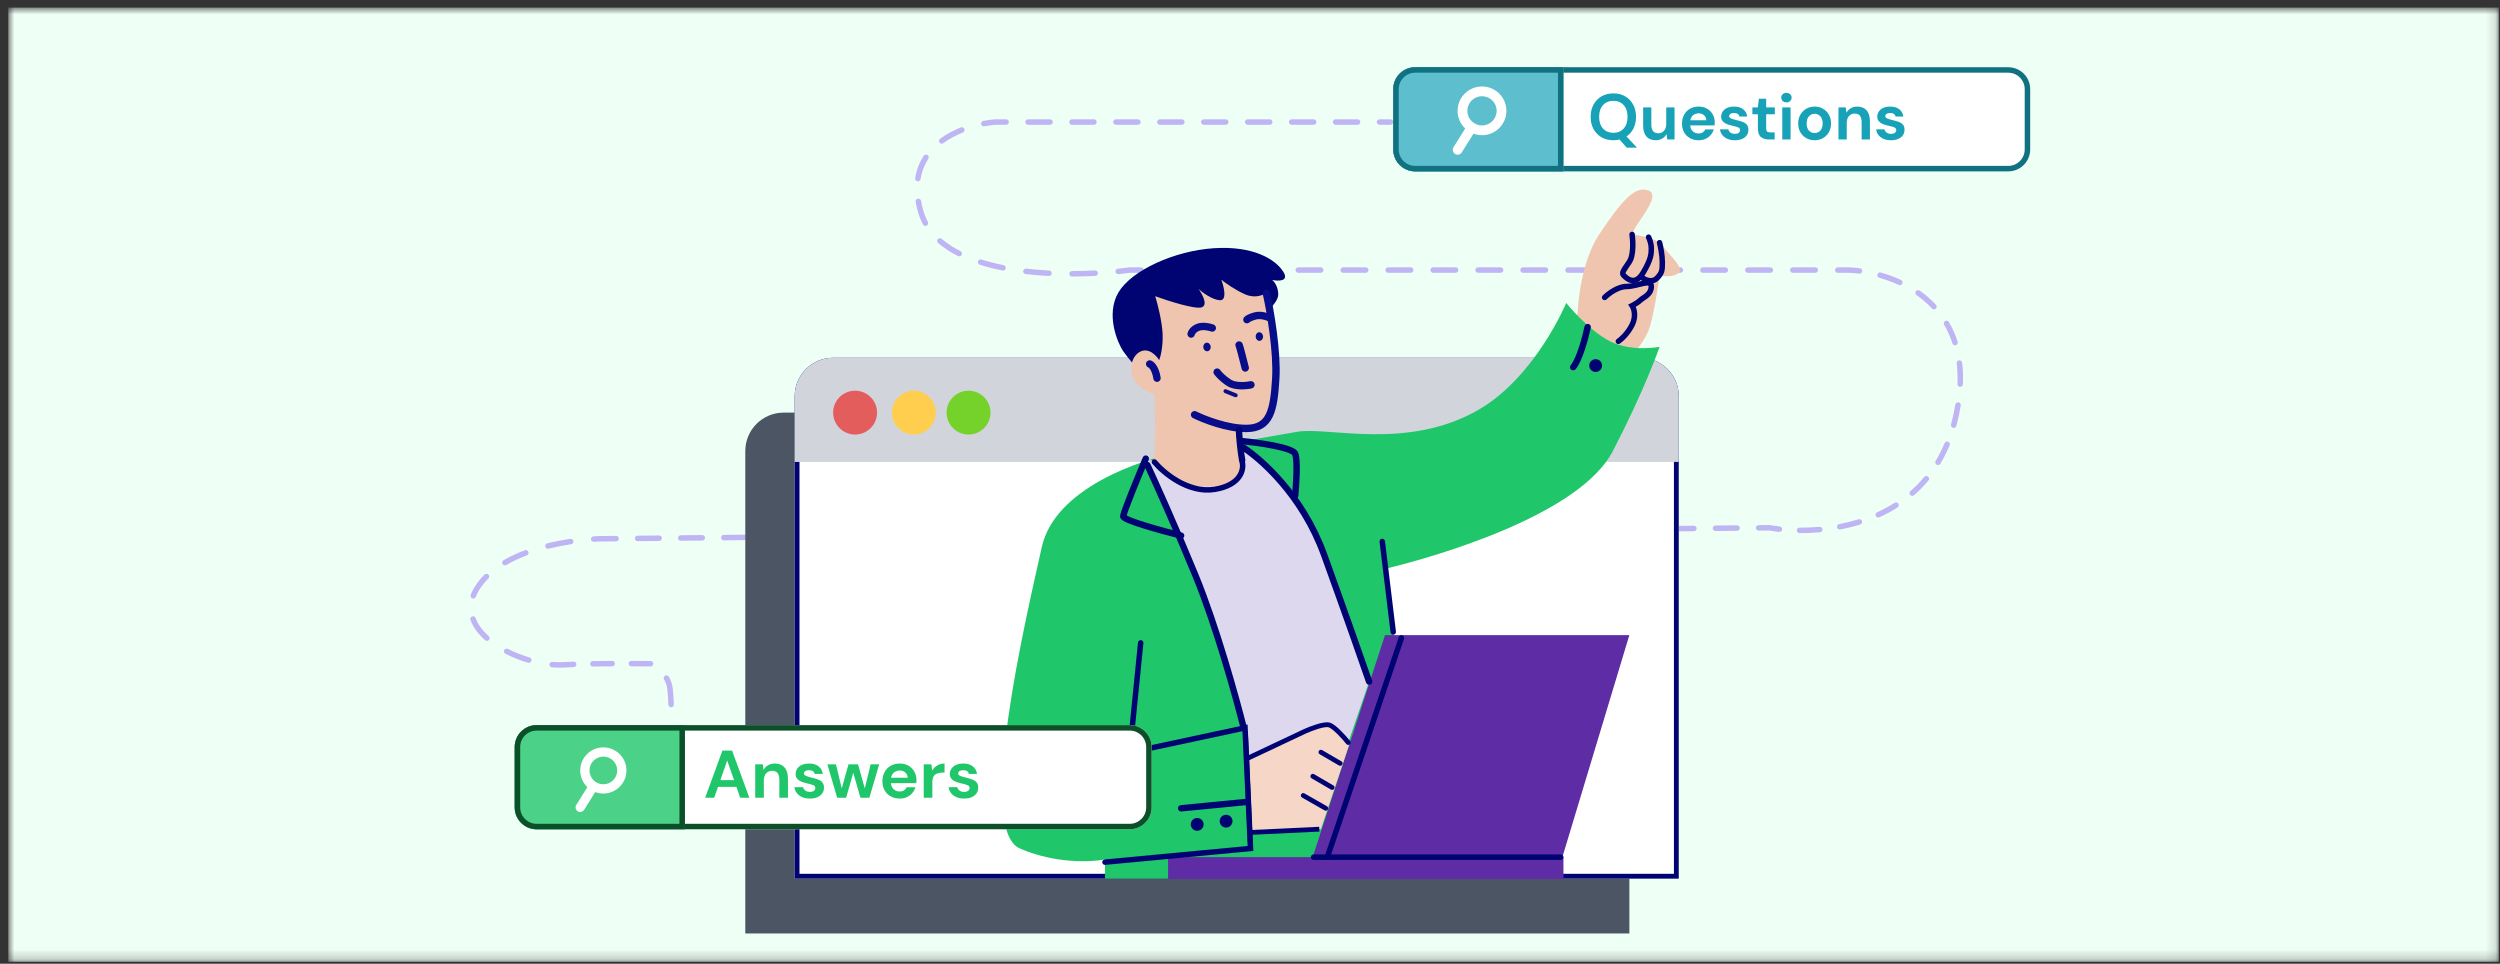 <svg width="262" height="101" viewBox="0 0 262 101" fill="none" xmlns="http://www.w3.org/2000/svg">
<rect x="0" y="0" width="262" height="101" fill="#333333" stroke="none"/>
<mask id="mask0_559_12317" style="mask-type:alpha" maskUnits="userSpaceOnUse" x="0" y="0" width="262" height="101">
<rect x="0.868" y="0.794" width="261" height="100" fill="#D9D9D9"/>
</mask>
<g mask="url(#mask0_559_12317)">
<rect x="0.868" y="0.794" width="261" height="100" fill="#EEFFF6"/>
<path fill-rule="evenodd" clip-rule="evenodd" d="M104.279 12.503H105.442C105.601 12.503 105.73 12.631 105.73 12.79C105.73 12.949 105.601 13.077 105.442 13.077H104.303C103.949 13.107 103.562 13.159 103.156 13.235C103 13.265 102.85 13.162 102.82 13.006C102.791 12.851 102.893 12.7 103.05 12.671C103.479 12.59 103.89 12.535 104.267 12.504L104.279 12.503ZM107.456 12.79C107.456 12.631 107.585 12.503 107.744 12.503H110.046C110.205 12.503 110.333 12.631 110.333 12.79C110.333 12.949 110.205 13.077 110.046 13.077H107.744C107.585 13.077 107.456 12.949 107.456 12.79ZM112.06 12.79C112.06 12.631 112.189 12.503 112.348 12.503H114.649C114.808 12.503 114.937 12.631 114.937 12.79C114.937 12.949 114.808 13.077 114.649 13.077H112.348C112.189 13.077 112.06 12.949 112.06 12.79ZM116.664 12.79C116.664 12.631 116.792 12.503 116.951 12.503H119.253C119.412 12.503 119.541 12.631 119.541 12.79C119.541 12.949 119.412 13.077 119.253 13.077H116.951C116.792 13.077 116.664 12.949 116.664 12.79ZM121.267 12.79C121.267 12.631 121.396 12.503 121.555 12.503H123.857C124.016 12.503 124.145 12.631 124.145 12.79C124.145 12.949 124.016 13.077 123.857 13.077H121.555C121.396 13.077 121.267 12.949 121.267 12.79ZM125.871 12.79C125.871 12.631 126 12.503 126.159 12.503H128.461C128.62 12.503 128.748 12.631 128.748 12.79C128.748 12.949 128.62 13.077 128.461 13.077H126.159C126 13.077 125.871 12.949 125.871 12.79ZM130.475 12.79C130.475 12.631 130.604 12.503 130.763 12.503H133.064C133.223 12.503 133.352 12.631 133.352 12.79C133.352 12.949 133.223 13.077 133.064 13.077H130.763C130.604 13.077 130.475 12.949 130.475 12.79ZM135.079 12.79C135.079 12.631 135.207 12.503 135.366 12.503H137.668C137.827 12.503 137.956 12.631 137.956 12.79C137.956 12.949 137.827 13.077 137.668 13.077H135.366C135.207 13.077 135.079 12.949 135.079 12.79ZM139.682 12.79C139.682 12.631 139.811 12.503 139.97 12.503H142.272C142.431 12.503 142.56 12.631 142.56 12.79C142.56 12.949 142.431 13.077 142.272 13.077H139.97C139.811 13.077 139.682 12.949 139.682 12.79ZM144.286 12.79C144.286 12.631 144.415 12.503 144.574 12.503H145.725C145.884 12.503 146.013 12.631 146.013 12.79C146.013 12.949 145.884 13.077 145.725 13.077H144.574C144.415 13.077 144.286 12.949 144.286 12.79ZM101.065 13.514C101.125 13.661 101.053 13.828 100.906 13.887C100.191 14.174 99.492 14.541 98.867 15.001C98.739 15.095 98.559 15.068 98.465 14.94C98.371 14.812 98.398 14.632 98.526 14.538C99.197 14.045 99.94 13.655 100.691 13.354C100.839 13.295 101.006 13.366 101.065 13.514ZM97.198 16.249C97.332 16.336 97.37 16.514 97.284 16.647C96.89 17.254 96.606 17.954 96.479 18.76C96.454 18.916 96.307 19.024 96.15 18.999C95.993 18.974 95.886 18.827 95.911 18.671C96.05 17.783 96.364 17.007 96.801 16.334C96.887 16.201 97.065 16.163 97.198 16.249ZM96.193 20.82C96.349 20.792 96.498 20.897 96.526 21.053C96.589 21.415 96.679 21.793 96.798 22.188C96.911 22.563 97.058 22.917 97.238 23.251C97.314 23.39 97.261 23.565 97.121 23.64C96.982 23.715 96.807 23.663 96.732 23.523C96.534 23.156 96.371 22.766 96.246 22.353C96.122 21.938 96.027 21.538 95.959 21.152C95.931 20.996 96.036 20.847 96.193 20.82ZM98.288 25.063C98.393 24.943 98.574 24.93 98.694 25.034C99.259 25.523 99.92 25.95 100.656 26.32C100.798 26.391 100.855 26.564 100.784 26.706C100.712 26.848 100.539 26.905 100.398 26.833C99.627 26.446 98.924 25.994 98.317 25.468C98.197 25.364 98.184 25.183 98.288 25.063ZM102.499 27.387C102.547 27.236 102.708 27.152 102.86 27.2C103.598 27.432 104.375 27.625 105.177 27.784C105.333 27.815 105.434 27.966 105.403 28.122C105.373 28.278 105.221 28.379 105.065 28.348C104.246 28.186 103.448 27.987 102.687 27.747C102.535 27.7 102.451 27.538 102.499 27.387ZM118.371 28.016H119.568C119.727 28.016 119.856 28.145 119.856 28.303C119.856 28.462 119.727 28.591 119.568 28.591H118.409C118.034 28.641 117.636 28.688 117.218 28.731C117.06 28.747 116.919 28.633 116.903 28.475C116.886 28.317 117.001 28.176 117.159 28.159C117.578 28.116 117.977 28.069 118.352 28.019L118.371 28.016ZM121.636 28.303C121.636 28.145 121.765 28.016 121.924 28.016H124.279C124.438 28.016 124.567 28.145 124.567 28.303C124.567 28.462 124.438 28.591 124.279 28.591H121.924C121.765 28.591 121.636 28.462 121.636 28.303ZM126.348 28.303C126.348 28.145 126.476 28.016 126.635 28.016H128.991C129.15 28.016 129.279 28.145 129.279 28.303C129.279 28.462 129.15 28.591 128.991 28.591H126.635C126.476 28.591 126.348 28.462 126.348 28.303ZM131.059 28.303C131.059 28.145 131.188 28.016 131.347 28.016H133.703C133.862 28.016 133.991 28.145 133.991 28.303C133.991 28.462 133.862 28.591 133.703 28.591H131.347C131.188 28.591 131.059 28.462 131.059 28.303ZM135.771 28.303C135.771 28.145 135.9 28.016 136.059 28.016H138.414C138.573 28.016 138.702 28.145 138.702 28.303C138.702 28.462 138.573 28.591 138.414 28.591H136.059C135.9 28.591 135.771 28.462 135.771 28.303ZM140.483 28.303C140.483 28.145 140.611 28.016 140.77 28.016H143.126C143.285 28.016 143.414 28.145 143.414 28.303C143.414 28.462 143.285 28.591 143.126 28.591H140.77C140.611 28.591 140.483 28.462 140.483 28.303ZM145.194 28.303C145.194 28.145 145.323 28.016 145.482 28.016H147.838C147.997 28.016 148.125 28.145 148.125 28.303C148.125 28.462 147.997 28.591 147.838 28.591H145.482C145.323 28.591 145.194 28.462 145.194 28.303ZM149.906 28.303C149.906 28.145 150.035 28.016 150.194 28.016H152.549C152.708 28.016 152.837 28.145 152.837 28.303C152.837 28.462 152.708 28.591 152.549 28.591H150.194C150.035 28.591 149.906 28.462 149.906 28.303ZM154.618 28.303C154.618 28.145 154.746 28.016 154.905 28.016H157.261C157.42 28.016 157.549 28.145 157.549 28.303C157.549 28.462 157.42 28.591 157.261 28.591H154.905C154.746 28.591 154.618 28.462 154.618 28.303ZM159.329 28.303C159.329 28.145 159.458 28.016 159.617 28.016H161.973C162.132 28.016 162.26 28.145 162.26 28.303C162.26 28.462 162.132 28.591 161.973 28.591H159.617C159.458 28.591 159.329 28.462 159.329 28.303ZM164.041 28.303C164.041 28.145 164.17 28.016 164.329 28.016H166.684C166.843 28.016 166.972 28.145 166.972 28.303C166.972 28.462 166.843 28.591 166.684 28.591H164.329C164.17 28.591 164.041 28.462 164.041 28.303ZM168.752 28.303C168.752 28.145 168.881 28.016 169.04 28.016H171.396C171.555 28.016 171.684 28.145 171.684 28.303C171.684 28.462 171.555 28.591 171.396 28.591H169.04C168.881 28.591 168.752 28.462 168.752 28.303ZM173.464 28.303C173.464 28.145 173.593 28.016 173.752 28.016H176.108C176.267 28.016 176.395 28.145 176.395 28.303C176.395 28.462 176.267 28.591 176.108 28.591H173.752C173.593 28.591 173.464 28.462 173.464 28.303ZM178.176 28.303C178.176 28.145 178.305 28.016 178.464 28.016H180.819C180.978 28.016 181.107 28.145 181.107 28.303C181.107 28.462 180.978 28.591 180.819 28.591H178.464C178.305 28.591 178.176 28.462 178.176 28.303ZM182.887 28.303C182.887 28.145 183.016 28.016 183.175 28.016H185.531C185.69 28.016 185.819 28.145 185.819 28.303C185.819 28.462 185.69 28.591 185.531 28.591H183.175C183.016 28.591 182.887 28.462 182.887 28.303ZM187.599 28.303C187.599 28.145 187.728 28.016 187.887 28.016H190.243C190.402 28.016 190.53 28.145 190.53 28.303C190.53 28.462 190.402 28.591 190.243 28.591H187.887C187.728 28.591 187.599 28.462 187.599 28.303ZM192.311 28.303C192.311 28.145 192.44 28.016 192.598 28.016H193.782L193.788 28.016C194.142 28.03 194.518 28.061 194.909 28.111C195.067 28.13 195.179 28.274 195.159 28.431C195.139 28.589 194.995 28.701 194.837 28.681C194.464 28.634 194.106 28.604 193.771 28.591H192.598C192.44 28.591 192.311 28.462 192.311 28.303ZM107.229 28.404C107.248 28.246 107.39 28.133 107.548 28.151C108.342 28.243 109.145 28.308 109.944 28.349C110.103 28.357 110.225 28.492 110.217 28.651C110.208 28.809 110.073 28.931 109.914 28.923C109.105 28.881 108.29 28.816 107.482 28.722C107.324 28.704 107.211 28.561 107.229 28.404ZM115.061 28.615C115.069 28.774 114.947 28.909 114.789 28.917C114.007 28.957 113.19 28.98 112.352 28.982C112.193 28.982 112.064 28.854 112.064 28.695C112.064 28.537 112.192 28.408 112.351 28.407C113.179 28.406 113.987 28.383 114.759 28.343C114.918 28.335 115.053 28.457 115.061 28.615ZM196.757 28.758C196.8 28.606 196.959 28.517 197.112 28.561C197.809 28.758 198.522 29.015 199.223 29.339C199.367 29.405 199.43 29.576 199.364 29.72C199.297 29.864 199.126 29.927 198.982 29.86C198.309 29.55 197.626 29.303 196.955 29.113C196.802 29.07 196.713 28.911 196.757 28.758ZM200.779 30.528C200.87 30.398 201.049 30.367 201.18 30.458C201.786 30.883 202.363 31.373 202.89 31.936C202.999 32.052 202.993 32.233 202.877 32.342C202.761 32.45 202.579 32.444 202.47 32.328C201.972 31.797 201.426 31.333 200.849 30.928C200.719 30.837 200.687 30.658 200.779 30.528ZM203.851 33.645C203.988 33.566 204.164 33.612 204.244 33.749C204.611 34.376 204.921 35.063 205.162 35.816C205.21 35.967 205.127 36.128 204.975 36.177C204.824 36.225 204.662 36.141 204.614 35.99C204.386 35.278 204.092 34.629 203.747 34.038C203.667 33.901 203.714 33.725 203.851 33.645ZM205.314 37.768C205.472 37.749 205.615 37.862 205.634 38.02C205.717 38.723 205.747 39.471 205.716 40.264C205.71 40.423 205.577 40.546 205.418 40.54C205.259 40.534 205.135 40.401 205.141 40.242C205.171 39.477 205.142 38.759 205.062 38.087C205.044 37.929 205.156 37.787 205.314 37.768ZM205.25 42.164C205.407 42.189 205.513 42.337 205.488 42.493C205.429 42.851 205.36 43.216 205.279 43.59C205.202 43.948 205.117 44.295 205.023 44.634C204.981 44.787 204.822 44.877 204.669 44.835C204.516 44.792 204.426 44.634 204.468 44.481C204.559 44.153 204.642 43.816 204.717 43.469C204.796 43.105 204.863 42.749 204.92 42.401C204.945 42.245 205.093 42.138 205.25 42.164ZM204.169 46.291C204.316 46.352 204.385 46.521 204.323 46.667C204.035 47.356 203.71 47.997 203.352 48.594C203.27 48.73 203.094 48.774 202.957 48.693C202.821 48.611 202.777 48.435 202.858 48.298C203.202 47.726 203.515 47.109 203.792 46.446C203.854 46.299 204.022 46.23 204.169 46.291ZM202.065 49.95C202.187 50.051 202.204 50.233 202.102 50.354C201.63 50.92 201.124 51.433 200.592 51.897C200.472 52.001 200.291 51.989 200.186 51.869C200.081 51.749 200.094 51.568 200.214 51.464C200.723 51.019 201.208 50.528 201.66 49.986C201.762 49.865 201.943 49.848 202.065 49.95ZM198.948 52.79C199.033 52.924 198.994 53.101 198.859 53.186C198.244 53.576 197.609 53.915 196.961 54.208C196.816 54.273 196.646 54.209 196.58 54.065C196.514 53.92 196.578 53.75 196.723 53.685C197.348 53.402 197.96 53.075 198.551 52.701C198.685 52.616 198.863 52.656 198.948 52.79ZM195.137 54.61C195.184 54.761 195.1 54.922 194.948 54.969C194.252 55.185 193.554 55.356 192.861 55.489C192.705 55.519 192.554 55.416 192.524 55.261C192.495 55.105 192.597 54.954 192.753 54.924C193.426 54.795 194.104 54.629 194.777 54.421C194.929 54.374 195.09 54.458 195.137 54.61ZM185.456 55.021L185.482 55.025C185.804 55.082 186.148 55.131 186.512 55.172C186.67 55.19 186.783 55.332 186.765 55.49C186.748 55.647 186.605 55.761 186.447 55.743C186.083 55.702 185.735 55.653 185.409 55.596L184.305 55.606C184.146 55.608 184.016 55.48 184.015 55.322C184.013 55.163 184.141 55.033 184.3 55.032L185.456 55.021ZM182.331 55.337C182.332 55.496 182.205 55.626 182.046 55.627L179.787 55.649C179.628 55.65 179.498 55.523 179.496 55.364C179.495 55.206 179.622 55.076 179.781 55.074L182.041 55.053C182.199 55.051 182.329 55.179 182.331 55.337ZM177.812 55.38C177.814 55.539 177.686 55.669 177.527 55.67L175.268 55.691C175.109 55.693 174.979 55.565 174.978 55.407C174.976 55.248 175.104 55.118 175.263 55.117L177.522 55.096C177.681 55.094 177.811 55.221 177.812 55.38ZM173.294 55.423C173.295 55.581 173.168 55.711 173.009 55.713L170.75 55.734C170.591 55.735 170.461 55.608 170.459 55.449C170.458 55.291 170.585 55.161 170.744 55.159L173.003 55.138C173.162 55.137 173.292 55.264 173.294 55.423ZM168.775 55.465C168.777 55.624 168.649 55.754 168.49 55.755L166.231 55.776C166.072 55.778 165.942 55.651 165.941 55.492C165.939 55.333 166.067 55.203 166.226 55.202L168.485 55.181C168.644 55.179 168.774 55.307 168.775 55.465ZM190.995 55.473C191.009 55.631 190.893 55.77 190.734 55.784C189.995 55.85 189.276 55.875 188.59 55.87C188.431 55.868 188.303 55.738 188.305 55.58C188.306 55.421 188.436 55.294 188.595 55.295C189.263 55.301 189.964 55.276 190.683 55.212C190.842 55.198 190.981 55.315 190.995 55.473ZM164.257 55.508C164.258 55.666 164.131 55.796 163.972 55.798L161.713 55.819C161.554 55.821 161.424 55.693 161.422 55.535C161.421 55.376 161.548 55.246 161.707 55.245L163.966 55.223C164.125 55.222 164.255 55.349 164.257 55.508ZM159.738 55.55C159.74 55.709 159.612 55.839 159.453 55.84L157.194 55.862C157.035 55.863 156.905 55.736 156.904 55.577C156.902 55.418 157.03 55.288 157.189 55.287L159.448 55.266C159.607 55.264 159.737 55.392 159.738 55.55ZM155.22 55.593C155.221 55.752 155.094 55.881 154.935 55.883L152.676 55.904C152.517 55.906 152.387 55.778 152.385 55.62C152.384 55.461 152.511 55.331 152.67 55.33L154.929 55.308C155.088 55.307 155.218 55.434 155.22 55.593ZM150.701 55.636C150.703 55.794 150.575 55.924 150.416 55.925L148.157 55.947C147.998 55.948 147.868 55.821 147.867 55.662C147.865 55.504 147.993 55.374 148.152 55.372L150.411 55.351C150.57 55.349 150.7 55.477 150.701 55.636ZM146.183 55.678C146.184 55.837 146.057 55.967 145.898 55.968L143.639 55.989C143.48 55.991 143.35 55.863 143.348 55.705C143.347 55.546 143.474 55.416 143.633 55.415L145.892 55.394C146.051 55.392 146.181 55.519 146.183 55.678ZM141.664 55.721C141.666 55.879 141.538 56.009 141.379 56.011L139.12 56.032C138.961 56.033 138.831 55.906 138.83 55.747C138.828 55.589 138.956 55.459 139.115 55.457L141.374 55.436C141.533 55.434 141.663 55.562 141.664 55.721ZM137.146 55.763C137.147 55.922 137.02 56.052 136.861 56.053L134.602 56.074C134.443 56.076 134.313 55.949 134.311 55.79C134.31 55.631 134.437 55.501 134.596 55.5L136.855 55.479C137.014 55.477 137.144 55.605 137.146 55.763ZM132.627 55.806C132.629 55.964 132.501 56.094 132.342 56.096L130.083 56.117C129.924 56.118 129.794 55.991 129.793 55.832C129.791 55.674 129.919 55.544 130.078 55.542L132.337 55.521C132.496 55.52 132.626 55.647 132.627 55.806ZM128.109 55.848C128.11 56.007 127.983 56.137 127.824 56.138L125.565 56.16C125.406 56.161 125.276 56.034 125.274 55.875C125.273 55.716 125.4 55.587 125.559 55.585L127.818 55.564C127.977 55.562 128.107 55.69 128.109 55.848ZM123.59 55.891C123.592 56.05 123.464 56.179 123.305 56.181L121.046 56.202C120.887 56.204 120.757 56.076 120.756 55.917C120.754 55.759 120.882 55.629 121.041 55.627L123.3 55.606C123.459 55.605 123.589 55.732 123.59 55.891ZM119.072 55.933C119.073 56.092 118.946 56.222 118.787 56.223L116.528 56.245C116.369 56.246 116.239 56.119 116.237 55.96C116.236 55.801 116.363 55.672 116.522 55.67L118.781 55.649C118.94 55.647 119.07 55.775 119.072 55.933ZM114.553 55.976C114.555 56.135 114.427 56.264 114.268 56.266L112.009 56.287C111.85 56.289 111.72 56.161 111.719 56.003C111.717 55.844 111.845 55.714 112.004 55.713L114.263 55.691C114.422 55.69 114.552 55.817 114.553 55.976ZM110.035 56.019C110.036 56.177 109.909 56.307 109.75 56.309L107.491 56.33C107.332 56.331 107.202 56.204 107.2 56.045C107.199 55.886 107.326 55.757 107.485 55.755L109.744 55.734C109.903 55.732 110.033 55.86 110.035 56.019ZM105.516 56.061C105.518 56.22 105.39 56.349 105.231 56.351L102.972 56.372C102.813 56.374 102.683 56.246 102.682 56.088C102.68 55.929 102.808 55.799 102.967 55.798L105.226 55.776C105.385 55.775 105.515 55.902 105.516 56.061ZM100.998 56.104C100.999 56.262 100.872 56.392 100.713 56.394L98.454 56.415C98.295 56.416 98.165 56.289 98.163 56.13C98.162 55.972 98.289 55.842 98.448 55.84L100.708 55.819C100.866 55.818 100.996 55.945 100.998 56.104ZM96.479 56.146C96.481 56.305 96.353 56.435 96.194 56.436L93.935 56.457C93.776 56.459 93.646 56.331 93.645 56.173C93.643 56.014 93.771 55.884 93.93 55.883L96.189 55.862C96.348 55.86 96.478 55.987 96.479 56.146ZM91.961 56.189C91.962 56.347 91.835 56.477 91.676 56.479L89.417 56.5C89.258 56.502 89.128 56.374 89.126 56.215C89.125 56.057 89.252 55.927 89.411 55.925L91.671 55.904C91.829 55.903 91.959 56.03 91.961 56.189ZM87.442 56.231C87.444 56.39 87.316 56.52 87.157 56.521L84.898 56.543C84.739 56.544 84.609 56.417 84.608 56.258C84.606 56.099 84.734 55.969 84.893 55.968L87.152 55.947C87.311 55.945 87.441 56.073 87.442 56.231ZM82.924 56.274C82.925 56.432 82.798 56.562 82.639 56.564L80.38 56.585C80.221 56.587 80.091 56.459 80.089 56.301C80.088 56.142 80.215 56.012 80.374 56.011L82.633 55.989C82.792 55.988 82.922 56.115 82.924 56.274ZM78.405 56.316C78.407 56.475 78.279 56.605 78.12 56.606L75.861 56.628C75.702 56.629 75.572 56.502 75.571 56.343C75.569 56.184 75.697 56.055 75.856 56.053L78.115 56.032C78.274 56.03 78.404 56.158 78.405 56.316ZM73.887 56.359C73.888 56.518 73.761 56.648 73.602 56.649L71.343 56.67C71.184 56.672 71.054 56.544 71.052 56.386C71.051 56.227 71.178 56.097 71.337 56.096L73.597 56.074C73.755 56.073 73.885 56.2 73.887 56.359ZM69.368 56.401C69.37 56.56 69.242 56.69 69.083 56.691L66.824 56.713C66.665 56.714 66.535 56.587 66.534 56.428C66.532 56.27 66.66 56.14 66.819 56.138L69.078 56.117C69.237 56.115 69.367 56.243 69.368 56.401ZM64.85 56.444C64.851 56.603 64.724 56.733 64.565 56.734L63.435 56.745L63.433 56.745C63.08 56.745 62.678 56.756 62.239 56.782C62.081 56.792 61.944 56.671 61.935 56.513C61.925 56.354 62.046 56.218 62.205 56.209C62.654 56.182 63.066 56.17 63.431 56.17H63.433L64.559 56.16C64.718 56.158 64.848 56.285 64.85 56.444ZM60.093 56.708C60.116 56.865 60.008 57.011 59.851 57.035C59.092 57.149 58.296 57.302 57.496 57.5C57.342 57.538 57.186 57.444 57.148 57.29C57.11 57.136 57.204 56.98 57.358 56.942C58.177 56.739 58.99 56.584 59.765 56.467C59.922 56.443 60.069 56.551 60.093 56.708ZM55.378 57.833C55.434 57.982 55.359 58.148 55.21 58.204C54.455 58.488 53.728 58.822 53.059 59.212C52.921 59.291 52.745 59.245 52.665 59.108C52.585 58.971 52.632 58.795 52.769 58.715C53.47 58.307 54.227 57.96 55.007 57.666C55.156 57.61 55.322 57.685 55.378 57.833ZM51.185 60.216C51.297 60.329 51.297 60.51 51.184 60.622C50.905 60.899 50.653 61.194 50.432 61.507C50.181 61.862 49.996 62.208 49.869 62.541C49.813 62.689 49.647 62.764 49.498 62.707C49.35 62.651 49.275 62.485 49.331 62.337C49.477 61.953 49.686 61.566 49.962 61.176C50.204 60.833 50.478 60.514 50.778 60.215C50.891 60.103 51.073 60.104 51.185 60.216ZM49.473 64.606C49.622 64.551 49.788 64.627 49.843 64.776C50.093 65.454 50.573 66.089 51.217 66.662C51.336 66.768 51.346 66.95 51.241 67.068C51.135 67.187 50.953 67.197 50.834 67.091C50.142 66.475 49.595 65.765 49.303 64.975C49.248 64.826 49.324 64.661 49.473 64.606ZM52.842 68.13C52.914 67.989 53.087 67.933 53.229 68.005C53.949 68.372 54.723 68.675 55.5 68.904C55.653 68.949 55.739 69.109 55.694 69.261C55.65 69.413 55.489 69.5 55.337 69.455C54.528 69.216 53.721 68.9 52.967 68.516C52.826 68.444 52.77 68.271 52.842 68.13ZM65.877 69.546C65.877 69.388 66.007 69.259 66.166 69.26C66.834 69.262 67.511 69.266 68.182 69.272C68.341 69.273 68.469 69.403 68.468 69.561C68.466 69.72 68.336 69.847 68.177 69.846C67.507 69.84 66.831 69.836 66.164 69.834C66.005 69.834 65.877 69.705 65.877 69.546ZM64.438 69.547C64.439 69.706 64.311 69.835 64.152 69.835C63.45 69.839 62.773 69.845 62.14 69.855C61.981 69.858 61.85 69.731 61.847 69.573C61.845 69.414 61.971 69.284 62.13 69.281C62.766 69.271 63.445 69.264 64.149 69.261C64.308 69.26 64.438 69.388 64.438 69.547ZM60.408 69.61C60.414 69.768 60.29 69.902 60.132 69.908C59.764 69.923 59.43 69.94 59.136 69.959C58.73 69.986 58.295 69.979 57.844 69.941C57.686 69.927 57.569 69.788 57.582 69.63C57.596 69.472 57.735 69.355 57.893 69.368C58.32 69.404 58.725 69.411 59.097 69.386C59.398 69.366 59.737 69.349 60.109 69.334C60.267 69.328 60.401 69.451 60.408 69.61ZM69.689 70.818C69.824 70.735 70.001 70.776 70.085 70.911C70.31 71.275 70.463 71.712 70.515 72.23C70.566 72.743 70.599 73.284 70.619 73.826C70.625 73.984 70.501 74.118 70.342 74.124C70.183 74.129 70.05 74.005 70.044 73.847C70.025 73.314 69.992 72.786 69.942 72.287C69.898 71.851 69.772 71.499 69.595 71.214C69.512 71.079 69.553 70.902 69.689 70.818ZM70.331 76.713C70.49 76.719 70.613 76.853 70.607 77.011C70.582 77.669 70.546 78.226 70.515 78.602C70.502 78.76 70.363 78.878 70.204 78.865C70.046 78.852 69.928 78.713 69.942 78.555C69.972 78.188 70.007 77.64 70.032 76.989C70.038 76.83 70.172 76.707 70.331 76.713Z" fill="#BFB4F4"/>
<path d="M78.107 47.264C78.107 45.042 79.911 43.242 82.135 43.242H166.729C168.954 43.242 170.758 45.042 170.758 47.264V97.826H78.107V47.264Z" fill="#4B5563"/>
<path d="M83.283 41.518C83.283 39.297 85.086 37.496 87.311 37.496H171.905C174.13 37.496 175.933 39.297 175.933 41.518V92.081H83.283V41.518Z" fill="white"/>
<path fill-rule="evenodd" clip-rule="evenodd" d="M171.905 38H87.311C85.365 38 83.788 39.575 83.788 41.518V91.576H175.428V41.518C175.428 39.575 173.851 38 171.905 38ZM87.311 37.496C85.086 37.496 83.283 39.297 83.283 41.518V92.081H175.933V41.518C175.933 39.297 174.13 37.496 171.905 37.496H87.311Z" fill="#000473"/>
<path fill-rule="evenodd" clip-rule="evenodd" d="M175.933 48.413H83.283V41.518C83.283 39.297 85.086 37.496 87.311 37.496H171.905C174.13 37.496 175.933 39.297 175.933 41.518V48.413Z" fill="#D1D5DB"/>
<path d="M91.917 43.242C91.917 44.511 90.887 45.54 89.615 45.54C88.344 45.54 87.313 44.511 87.313 43.242C87.313 41.973 88.344 40.944 89.615 40.944C90.887 40.944 91.917 41.973 91.917 43.242Z" fill="#E45D5D"/>
<path d="M98.075 43.242C98.075 44.511 97.044 45.54 95.773 45.54C94.502 45.54 93.471 44.511 93.471 43.242C93.471 41.973 94.502 40.944 95.773 40.944C97.044 40.944 98.075 41.973 98.075 43.242Z" fill="#FFCE4F"/>
<path d="M103.805 43.242C103.805 44.511 102.775 45.54 101.503 45.54C100.232 45.54 99.201 44.511 99.201 43.242C99.201 41.973 100.232 40.944 101.503 40.944C102.775 40.944 103.805 41.973 103.805 43.242Z" fill="#74D22A"/>
<path d="M146.011 9.342C146.011 8.073 147.041 7.044 148.312 7.044H210.463C211.734 7.044 212.765 8.073 212.765 9.342V15.662C212.765 16.932 211.734 17.961 210.463 17.961H148.312C147.041 17.961 146.011 16.932 146.011 15.662V9.342Z" fill="white"/>
<path d="M169.082 14.698C168.607 14.698 168.191 14.594 167.833 14.386C167.481 14.178 167.202 13.891 166.999 13.525C166.8 13.154 166.701 12.726 166.701 12.243C166.701 11.759 166.8 11.334 166.999 10.967C167.202 10.596 167.481 10.307 167.833 10.099C168.191 9.891 168.607 9.787 169.082 9.787C169.552 9.787 169.966 9.891 170.323 10.099C170.68 10.307 170.958 10.596 171.157 10.967C171.356 11.334 171.456 11.759 171.456 12.243C171.456 12.695 171.368 13.1 171.191 13.457C171.015 13.809 170.771 14.09 170.459 14.298L171.557 15.478H170.479L169.733 14.624C169.525 14.673 169.308 14.698 169.082 14.698ZM169.082 13.918C169.534 13.918 169.893 13.769 170.16 13.47C170.431 13.172 170.567 12.763 170.567 12.243C170.567 11.723 170.431 11.313 170.16 11.015C169.893 10.716 169.534 10.567 169.082 10.567C168.629 10.567 168.267 10.716 167.996 11.015C167.725 11.313 167.589 11.723 167.589 12.243C167.589 12.763 167.725 13.172 167.996 13.47C168.267 13.769 168.629 13.918 169.082 13.918Z" fill="#17A2B8"/>
<path d="M173.517 14.698C173.096 14.698 172.771 14.567 172.54 14.305C172.314 14.042 172.201 13.658 172.201 13.152V11.252H173.062V13.07C173.062 13.36 173.121 13.581 173.239 13.735C173.356 13.889 173.542 13.966 173.795 13.966C174.035 13.966 174.231 13.88 174.385 13.708C174.543 13.536 174.622 13.296 174.622 12.989V11.252H175.491V14.617H174.724L174.656 14.047C174.552 14.246 174.401 14.404 174.202 14.522C174.007 14.639 173.779 14.698 173.517 14.698Z" fill="#17A2B8"/>
<path d="M178.017 14.698C177.678 14.698 177.377 14.626 177.115 14.481C176.852 14.336 176.647 14.133 176.497 13.871C176.348 13.608 176.274 13.305 176.274 12.962C176.274 12.613 176.346 12.304 176.491 12.032C176.64 11.761 176.843 11.551 177.101 11.401C177.363 11.248 177.671 11.171 178.024 11.171C178.354 11.171 178.645 11.243 178.899 11.388C179.152 11.533 179.349 11.732 179.489 11.985C179.634 12.233 179.706 12.512 179.706 12.819C179.706 12.869 179.704 12.921 179.699 12.975C179.699 13.029 179.697 13.086 179.692 13.145H177.135C177.153 13.407 177.244 13.613 177.406 13.762C177.574 13.911 177.775 13.986 178.01 13.986C178.186 13.986 178.333 13.947 178.451 13.871C178.573 13.789 178.664 13.685 178.722 13.559H179.604C179.541 13.771 179.435 13.966 179.285 14.142C179.141 14.314 178.96 14.45 178.743 14.549C178.53 14.648 178.288 14.698 178.017 14.698ZM178.024 11.876C177.811 11.876 177.623 11.937 177.461 12.059C177.298 12.177 177.194 12.358 177.149 12.602H178.824C178.811 12.38 178.729 12.204 178.58 12.073C178.431 11.942 178.245 11.876 178.024 11.876Z" fill="#17A2B8"/>
<path d="M181.827 14.698C181.528 14.698 181.266 14.651 181.04 14.556C180.814 14.456 180.633 14.321 180.497 14.149C180.362 13.977 180.28 13.778 180.253 13.552H181.128C181.155 13.683 181.228 13.796 181.345 13.891C181.467 13.981 181.623 14.027 181.813 14.027C182.003 14.027 182.141 13.988 182.227 13.911C182.318 13.834 182.363 13.746 182.363 13.647C182.363 13.502 182.299 13.405 182.173 13.355C182.046 13.301 181.87 13.249 181.644 13.199C181.499 13.167 181.352 13.129 181.203 13.084C181.054 13.039 180.916 12.982 180.789 12.914C180.667 12.842 180.567 12.751 180.491 12.643C180.414 12.53 180.375 12.392 180.375 12.229C180.375 11.931 180.493 11.68 180.728 11.476C180.968 11.273 181.302 11.171 181.732 11.171C182.13 11.171 182.446 11.264 182.682 11.449C182.921 11.634 183.064 11.89 183.109 12.215H182.288C182.238 11.967 182.051 11.842 181.725 11.842C181.562 11.842 181.436 11.874 181.345 11.937C181.259 12.001 181.216 12.08 181.216 12.175C181.216 12.274 181.282 12.353 181.413 12.412C181.544 12.471 181.718 12.525 181.935 12.575C182.171 12.629 182.385 12.69 182.58 12.758C182.779 12.821 182.937 12.919 183.055 13.05C183.172 13.176 183.231 13.36 183.231 13.599C183.236 13.807 183.181 13.995 183.068 14.162C182.955 14.33 182.792 14.461 182.58 14.556C182.367 14.651 182.116 14.698 181.827 14.698Z" fill="#17A2B8"/>
<path d="M185.393 14.617C185.041 14.617 184.758 14.531 184.545 14.359C184.333 14.187 184.227 13.882 184.227 13.443V11.978H183.65V11.252H184.227L184.328 10.35H185.095V11.252H186.004V11.978H185.095V13.45C185.095 13.613 185.129 13.726 185.197 13.789C185.269 13.848 185.391 13.877 185.563 13.877H185.984V14.617H185.393Z" fill="#17A2B8"/>
<path d="M187.217 10.73C187.059 10.73 186.928 10.682 186.824 10.587C186.725 10.492 186.675 10.373 186.675 10.228C186.675 10.083 186.725 9.966 186.824 9.875C186.928 9.78 187.059 9.733 187.217 9.733C187.376 9.733 187.505 9.78 187.604 9.875C187.708 9.966 187.76 10.083 187.76 10.228C187.76 10.373 187.708 10.492 187.604 10.587C187.505 10.682 187.376 10.73 187.217 10.73ZM186.783 14.617V11.252H187.652V14.617H186.783Z" fill="#17A2B8"/>
<path d="M190.172 14.698C189.847 14.698 189.553 14.624 189.291 14.474C189.033 14.325 188.827 14.119 188.673 13.857C188.524 13.59 188.449 13.283 188.449 12.934C188.449 12.586 188.526 12.281 188.68 12.019C188.834 11.752 189.04 11.544 189.297 11.395C189.56 11.245 189.854 11.171 190.179 11.171C190.5 11.171 190.79 11.245 191.047 11.395C191.31 11.544 191.516 11.752 191.665 12.019C191.819 12.281 191.895 12.586 191.895 12.934C191.895 13.283 191.819 13.59 191.665 13.857C191.516 14.119 191.31 14.325 191.047 14.474C190.785 14.624 190.493 14.698 190.172 14.698ZM190.172 13.945C190.398 13.945 190.595 13.862 190.763 13.694C190.93 13.522 191.014 13.269 191.014 12.934C191.014 12.6 190.93 12.349 190.763 12.181C190.595 12.01 190.401 11.924 190.179 11.924C189.949 11.924 189.75 12.01 189.582 12.181C189.419 12.349 189.338 12.6 189.338 12.934C189.338 13.269 189.419 13.522 189.582 13.694C189.75 13.862 189.946 13.945 190.172 13.945Z" fill="#17A2B8"/>
<path d="M192.672 14.617V11.252H193.438L193.506 11.822C193.61 11.623 193.759 11.465 193.954 11.347C194.153 11.23 194.386 11.171 194.652 11.171C195.069 11.171 195.392 11.302 195.623 11.564C195.853 11.826 195.968 12.211 195.968 12.717V14.617H195.1V12.799C195.1 12.509 195.041 12.288 194.924 12.134C194.806 11.98 194.623 11.903 194.374 11.903C194.13 11.903 193.929 11.989 193.771 12.161C193.617 12.333 193.54 12.573 193.54 12.88V14.617H192.672Z" fill="#17A2B8"/>
<path d="M198.189 14.698C197.891 14.698 197.629 14.651 197.403 14.556C197.176 14.456 196.996 14.321 196.86 14.149C196.724 13.977 196.643 13.778 196.616 13.552H197.491C197.518 13.683 197.59 13.796 197.708 13.891C197.83 13.981 197.986 14.027 198.176 14.027C198.366 14.027 198.504 13.988 198.59 13.911C198.68 13.834 198.725 13.746 198.725 13.647C198.725 13.502 198.662 13.405 198.535 13.355C198.409 13.301 198.232 13.249 198.006 13.199C197.862 13.167 197.715 13.129 197.565 13.084C197.416 13.039 197.278 12.982 197.152 12.914C197.029 12.842 196.93 12.751 196.853 12.643C196.776 12.53 196.738 12.392 196.738 12.229C196.738 11.931 196.855 11.68 197.09 11.476C197.33 11.273 197.665 11.171 198.094 11.171C198.492 11.171 198.809 11.264 199.044 11.449C199.284 11.634 199.426 11.89 199.471 12.215H198.651C198.601 11.967 198.413 11.842 198.088 11.842C197.925 11.842 197.798 11.874 197.708 11.937C197.622 12.001 197.579 12.08 197.579 12.175C197.579 12.274 197.644 12.353 197.776 12.412C197.907 12.471 198.081 12.525 198.298 12.575C198.533 12.629 198.748 12.69 198.942 12.758C199.141 12.821 199.3 12.919 199.417 13.05C199.535 13.176 199.594 13.36 199.594 13.599C199.598 13.807 199.544 13.995 199.431 14.162C199.318 14.33 199.155 14.461 198.942 14.556C198.73 14.651 198.479 14.698 198.189 14.698Z" fill="#17A2B8"/>
<path fill-rule="evenodd" clip-rule="evenodd" d="M210.463 7.619H148.312C147.359 7.619 146.586 8.39 146.586 9.342V15.662C146.586 16.614 147.359 17.386 148.312 17.386H210.463C211.417 17.386 212.19 16.614 212.19 15.662V9.342C212.19 8.39 211.417 7.619 210.463 7.619ZM148.312 7.044C147.041 7.044 146.011 8.073 146.011 9.342V15.662C146.011 16.932 147.041 17.961 148.312 17.961H210.463C211.734 17.961 212.765 16.932 212.765 15.662V9.342C212.765 8.073 211.734 7.044 210.463 7.044H148.312Z" fill="#107181"/>
<path fill-rule="evenodd" clip-rule="evenodd" d="M163.85 7.044V17.961H148.312C147.041 17.961 146.011 16.932 146.011 15.662V9.342C146.011 8.073 147.041 7.044 148.312 7.044H163.85Z" fill="#5DBECD"/>
<path fill-rule="evenodd" clip-rule="evenodd" d="M163.275 17.386V7.619H148.312C147.359 7.619 146.586 8.39 146.586 9.342V15.662C146.586 16.614 147.359 17.386 148.312 17.386H163.275ZM163.85 7.044H148.312C147.041 7.044 146.011 8.073 146.011 9.342V15.662C146.011 16.932 147.041 17.961 148.312 17.961H163.85V7.044Z" fill="#107181"/>
<path fill-rule="evenodd" clip-rule="evenodd" d="M155.313 13.147C156.161 13.147 156.848 12.461 156.848 11.615C156.848 10.769 156.161 10.083 155.313 10.083C154.466 10.083 153.779 10.769 153.779 11.615C153.779 12.461 154.466 13.147 155.313 13.147ZM155.313 14.169C156.726 14.169 157.871 13.025 157.871 11.615C157.871 10.205 156.726 9.062 155.313 9.062C153.901 9.062 152.756 10.205 152.756 11.615C152.756 13.025 153.901 14.169 155.313 14.169Z" fill="white"/>
<path fill-rule="evenodd" clip-rule="evenodd" d="M154.31 13.225C154.549 13.375 154.622 13.69 154.472 13.929L153.194 15.972C153.044 16.211 152.728 16.284 152.489 16.134C152.249 15.985 152.176 15.67 152.326 15.431L153.605 13.388C153.755 13.149 154.07 13.076 154.31 13.225Z" fill="white"/>
<path d="M167.593 24.568C165.751 27.326 165.291 31.846 165.291 33.761C165.003 34.718 164.6 36.921 165.291 38.07C165.981 39.219 168.072 40.081 169.031 40.368L171.046 37.208C171.429 36.825 172.312 35.772 172.772 34.623C173.232 33.474 173.731 30.314 173.923 28.877C174.402 28.973 175.477 29.049 175.937 28.59C176.512 28.015 174.786 26.579 174.211 25.717C173.75 25.027 171.909 24.663 171.046 24.568C171.333 23.419 174.211 20.546 172.772 19.971C171.333 19.397 169.895 21.12 167.593 24.568Z" fill="#F0C5AF"/>
<path d="M106.881 88.92C102.277 86.909 107.456 65.075 109.183 57.319C110.534 51.245 119.347 48.162 123.857 47.316C126.83 46.82 133.41 45.712 135.942 45.253C139.107 44.678 147.451 47.264 154.932 42.954C160.917 39.507 164.14 31.75 164.14 31.75C164.14 31.75 166.442 34.623 168.744 35.772C171.046 36.921 173.923 36.347 173.923 36.347C173.923 36.347 172.484 40.599 169.031 47.264C165.579 53.929 150.712 58.276 145.149 59.617L149.466 92.08H115.801V90.069C114.362 90.357 110.564 90.529 106.881 88.92Z" fill="#1FC76A"/>
<path fill-rule="evenodd" clip-rule="evenodd" d="M171.422 30.183C171.119 30.252 170.788 30.311 170.468 30.311C170.081 30.311 169.653 30.475 169.26 30.703C168.871 30.929 168.545 31.201 168.369 31.377C168.257 31.489 168.075 31.489 167.962 31.377C167.85 31.264 167.85 31.082 167.962 30.97C168.17 30.762 168.535 30.46 168.971 30.207C169.402 29.956 169.934 29.737 170.468 29.737C170.723 29.737 171.004 29.689 171.294 29.623C171.429 29.592 171.563 29.558 171.696 29.525C171.705 29.523 171.714 29.521 171.722 29.518C171.862 29.483 172.002 29.448 172.134 29.42C172.381 29.367 172.66 29.323 172.888 29.383C173.014 29.416 173.139 29.485 173.228 29.611C173.315 29.734 173.345 29.879 173.345 30.024C173.345 30.569 173.065 30.929 172.777 31.176C172.638 31.295 172.491 31.393 172.372 31.472L172.367 31.475C172.237 31.562 172.157 31.617 172.11 31.664C171.928 31.845 171.647 32.027 171.426 32.155C171.607 32.606 171.711 33.355 171.3 34.175C170.815 35.144 170.088 35.793 169.764 36.009C169.632 36.097 169.453 36.061 169.365 35.929C169.277 35.797 169.313 35.619 169.445 35.531C169.696 35.364 170.35 34.787 170.786 33.918C171.194 33.103 170.946 32.408 170.804 32.195L170.623 31.924L170.914 31.778C171.104 31.684 171.508 31.452 171.703 31.258C171.795 31.165 171.924 31.08 172.033 31.007C172.038 31.004 172.043 31 172.048 30.997C172.171 30.915 172.292 30.834 172.402 30.74C172.618 30.555 172.769 30.341 172.769 30.024C172.769 29.975 172.762 29.952 172.759 29.945C172.756 29.943 172.75 29.941 172.741 29.938C172.663 29.918 172.511 29.927 172.254 29.982C172.134 30.008 172.004 30.04 171.863 30.076C171.854 30.078 171.845 30.08 171.835 30.082C171.704 30.116 171.564 30.151 171.422 30.183ZM172.762 29.947C172.762 29.947 172.762 29.946 172.761 29.945C172.762 29.946 172.762 29.947 172.762 29.947ZM172.758 29.942C172.758 29.942 172.757 29.942 172.757 29.942L172.758 29.942Z" fill="#000473"/>
<path fill-rule="evenodd" clip-rule="evenodd" d="M173.853 25.151C174.007 25.113 174.164 25.206 174.202 25.36C174.3 25.749 174.498 26.715 174.498 27.441C174.498 27.452 174.498 27.463 174.498 27.474C174.499 27.875 174.499 28.199 174.415 28.489C174.325 28.807 174.144 29.063 173.839 29.367C173.528 29.678 173.141 29.735 172.815 29.694C172.496 29.653 172.21 29.518 172.037 29.403C171.905 29.315 171.869 29.137 171.957 29.005C172.045 28.873 172.224 28.837 172.356 28.925C172.471 29.002 172.674 29.097 172.887 29.124C173.094 29.15 173.282 29.11 173.432 28.961C173.702 28.691 173.809 28.517 173.862 28.331C173.921 28.127 173.923 27.886 173.923 27.441C173.923 26.787 173.738 25.876 173.644 25.499C173.605 25.345 173.699 25.189 173.853 25.151Z" fill="#000473"/>
<path d="M133.961 30.839C133.98 31.873 132.077 33.193 131.894 33.337C130.441 34.339 127.475 36.414 127.239 36.692C126.943 37.04 124.195 39.139 124.028 39.477C123.894 39.747 121.396 39.798 120.163 39.79C119.544 39.085 118.188 37.502 117.717 36.816C117.128 35.957 115.847 32.953 117.215 30.641C118.584 28.329 123.086 26.281 127.214 26.012C131.342 25.742 133.663 27.173 134.481 28.466C135.136 29.501 133.98 29.478 133.32 29.337C133.527 29.493 133.945 30.011 133.961 30.839Z" fill="#000473"/>
<path d="M132.589 30.73C132.611 30.705 132.609 30.69 132.58 30.693C132.583 30.705 132.586 30.717 132.589 30.73C132.467 30.869 131.6 31.321 130.518 30.86C129.497 30.424 128.41 29.649 127.994 29.316C128.269 30.049 128.625 31.505 127.844 31.465C127.063 31.424 126.028 30.662 125.608 30.286C125.997 30.816 126.612 31.94 125.958 32.2C125.305 32.46 122.425 31.536 121.066 31.042C121.301 31.8 121.784 33.651 121.841 34.993C121.898 36.335 121.624 37.385 121.481 37.742C121.181 37.248 120.359 36.382 119.464 36.869C118.347 37.477 118.181 39.433 119.365 40.438C120.312 41.242 120.839 41.29 120.984 41.213L121.066 45.253L120.984 47.551C120.984 47.551 119.945 49.218 124.717 50.711C130.228 52.435 130.228 49.562 130.228 49.562C130.228 49.562 130.125 48.512 129.896 46.977C129.668 45.441 130.044 45.249 130.095 44.813C130.537 44.928 131.615 45.001 132.393 44.368C133.367 43.577 133.873 40.234 133.697 37.27C133.558 34.923 132.907 31.959 132.589 30.73Z" fill="#F0C5AF"/>
<path fill-rule="evenodd" clip-rule="evenodd" d="M132.63 30.37C132.421 30.418 132.291 30.625 132.339 30.834C132.771 32.71 133.477 36.967 133.314 39.643C133.213 41.294 133.075 42.522 132.685 43.34C132.497 43.736 132.256 44.018 131.943 44.207C131.627 44.397 131.205 44.511 130.623 44.513C128.692 44.521 126.314 43.59 125.364 43.117C125.172 43.021 124.939 43.099 124.844 43.29C124.748 43.481 124.826 43.714 125.017 43.809C126.004 44.301 128.512 45.297 130.626 45.288C131.307 45.285 131.877 45.151 132.344 44.87C132.813 44.587 133.146 44.175 133.386 43.673C133.852 42.695 133.989 41.311 134.088 39.69C134.258 36.901 133.531 32.555 133.095 30.66C133.047 30.452 132.839 30.322 132.63 30.37Z" fill="#080D89"/>
<path fill-rule="evenodd" clip-rule="evenodd" d="M120.132 37.984C120.044 38.178 120.13 38.408 120.325 38.496C120.428 38.543 120.557 38.695 120.674 38.971C120.783 39.228 120.847 39.511 120.871 39.687C120.899 39.899 121.094 40.047 121.307 40.019C121.519 39.99 121.668 39.796 121.639 39.584C121.608 39.354 121.53 39.001 121.389 38.669C121.256 38.355 121.028 37.965 120.646 37.791C120.451 37.703 120.221 37.789 120.132 37.984Z" fill="#080D89"/>
<path fill-rule="evenodd" clip-rule="evenodd" d="M132.34 33.484C132.58 33.531 132.786 33.608 132.892 33.658C133.085 33.751 133.317 33.67 133.409 33.477C133.502 33.284 133.42 33.053 133.227 32.96C133.063 32.882 132.794 32.783 132.488 32.724C132.184 32.666 131.81 32.638 131.452 32.734C131.151 32.814 130.921 32.904 130.752 32.989C130.596 33.068 130.461 33.157 130.381 33.252C130.242 33.415 130.262 33.659 130.425 33.797C130.588 33.936 130.833 33.916 130.972 33.753C130.967 33.758 130.965 33.761 130.965 33.761C130.965 33.762 131.002 33.731 131.101 33.681C131.216 33.623 131.395 33.55 131.652 33.482C131.853 33.428 132.097 33.438 132.34 33.484Z" fill="#080D89"/>
<path fill-rule="evenodd" clip-rule="evenodd" d="M126.339 34.611C126.581 34.637 126.799 34.697 126.915 34.74C127.116 34.813 127.339 34.71 127.413 34.509C127.487 34.309 127.383 34.086 127.182 34.013C127.01 33.949 126.73 33.874 126.422 33.841C126.118 33.809 125.745 33.812 125.411 33.943C124.789 34.185 124.508 34.645 124.451 34.933C124.409 35.143 124.545 35.347 124.755 35.389C124.965 35.431 125.169 35.294 125.211 35.085C125.211 35.085 125.211 35.085 125.211 35.085C125.212 35.082 125.217 35.065 125.231 35.038C125.247 35.007 125.272 34.967 125.309 34.923C125.382 34.838 125.502 34.738 125.693 34.664C125.861 34.598 126.091 34.585 126.339 34.611Z" fill="#080D89"/>
<path d="M131.595 35.303C131.615 35.552 131.805 35.74 132.018 35.722C132.232 35.705 132.388 35.489 132.368 35.241C132.348 34.992 132.159 34.804 131.945 34.822C131.732 34.839 131.575 35.055 131.595 35.303Z" fill="#080D89"/>
<path d="M126.107 36.394C126.127 36.643 126.317 36.83 126.53 36.813C126.744 36.796 126.9 36.58 126.88 36.331C126.86 36.083 126.671 35.895 126.457 35.912C126.244 35.93 126.087 36.145 126.107 36.394Z" fill="#080D89"/>
<path fill-rule="evenodd" clip-rule="evenodd" d="M129.514 36.346C129.437 36.209 129.448 36.032 129.557 35.905C129.695 35.742 129.94 35.723 130.103 35.861C130.162 35.911 130.192 35.968 130.198 35.979C130.198 35.979 130.199 35.98 130.199 35.98C130.21 36 130.218 36.019 130.224 36.032C130.235 36.059 130.246 36.089 130.255 36.117C130.275 36.174 130.298 36.249 130.322 36.334C130.372 36.506 130.434 36.736 130.5 36.986C130.632 37.486 130.781 38.078 130.878 38.471C130.929 38.679 130.802 38.888 130.594 38.94C130.386 38.991 130.176 38.864 130.125 38.656C130.029 38.266 129.881 37.678 129.75 37.183C129.685 36.934 129.624 36.712 129.577 36.55C129.554 36.468 129.535 36.406 129.521 36.365C129.518 36.358 129.516 36.351 129.514 36.346Z" fill="#080D89"/>
<path fill-rule="evenodd" clip-rule="evenodd" d="M127.328 38.682C127.154 38.806 127.114 39.048 127.239 39.222C127.412 39.464 127.904 40.011 128.606 40.452C129.022 40.714 129.554 40.795 130.007 40.807C130.47 40.821 130.908 40.765 131.18 40.707C131.389 40.662 131.523 40.456 131.478 40.247C131.433 40.038 131.227 39.905 131.018 39.95C130.8 39.996 130.424 40.045 130.03 40.033C129.626 40.022 129.26 39.949 129.02 39.797C128.409 39.413 127.989 38.938 127.869 38.771C127.745 38.597 127.502 38.557 127.328 38.682Z" fill="#080D89"/>
<path fill-rule="evenodd" clip-rule="evenodd" d="M128.235 40.918C128.192 41.025 128.244 41.146 128.351 41.189L129.423 41.62C129.53 41.663 129.651 41.611 129.694 41.505C129.737 41.398 129.685 41.277 129.579 41.234L128.506 40.803C128.4 40.76 128.278 40.812 128.235 40.918Z" fill="#080D89"/>
<path d="M145.147 66.561L137.378 90.406H163.562L170.755 66.561H145.147Z" fill="#5E2CA5"/>
<path d="M122.416 89.829H163.849V92.128H122.416V89.829Z" fill="#5E2CA5"/>
<path fill-rule="evenodd" clip-rule="evenodd" d="M171.003 24.283C171.16 24.26 171.306 24.369 171.328 24.526C171.378 24.877 171.423 25.441 171.395 26.01C171.369 26.565 171.272 27.185 170.995 27.599C170.904 27.735 170.818 27.861 170.742 27.971C170.698 28.036 170.657 28.095 170.621 28.149C170.517 28.302 170.446 28.413 170.401 28.502C170.356 28.593 170.355 28.629 170.355 28.636C170.355 28.636 170.355 28.636 170.355 28.636C170.355 28.637 170.355 28.637 170.356 28.639C170.358 28.643 170.364 28.654 170.383 28.673C170.536 28.826 170.766 29.045 171.028 29.097C171.144 29.121 171.271 29.111 171.414 29.03C171.564 28.946 171.748 28.774 171.947 28.441C172.371 27.736 172.573 27.259 172.672 26.898C172.769 26.542 172.77 26.287 172.77 26.003C172.77 25.606 172.598 25.154 172.512 24.983C172.441 24.841 172.499 24.668 172.641 24.597C172.783 24.526 172.956 24.584 173.027 24.726C173.133 24.937 173.345 25.481 173.345 26.003V26.008C173.345 26.298 173.345 26.617 173.227 27.049C173.11 27.478 172.88 28.006 172.441 28.737C172.209 29.123 171.961 29.381 171.697 29.53C171.427 29.683 171.158 29.709 170.915 29.661C170.469 29.572 170.129 29.232 169.987 29.09C169.984 29.087 169.98 29.083 169.977 29.079C169.868 28.971 169.79 28.836 169.78 28.668C169.772 28.513 169.824 28.37 169.887 28.245C169.95 28.119 170.041 27.979 170.144 27.827C170.185 27.767 170.227 27.705 170.272 27.64C170.346 27.532 170.426 27.415 170.516 27.281C170.7 27.006 170.795 26.524 170.821 25.983C170.846 25.455 170.804 24.928 170.758 24.608C170.736 24.451 170.845 24.305 171.003 24.283Z" fill="#000473"/>
<path d="M138.245 75.992C136.864 76.451 132.682 78.481 130.764 79.439L131.052 87.196L138.432 86.898L141.41 78.003C140.931 77.141 139.626 75.532 138.245 75.992Z" fill="#F5D6C7"/>
<path fill-rule="evenodd" clip-rule="evenodd" d="M138.214 78.701C138.284 78.581 138.439 78.54 138.559 78.61L140.58 79.787C140.7 79.857 140.741 80.012 140.671 80.132C140.6 80.252 140.446 80.293 140.325 80.223L138.305 79.046C138.184 78.976 138.143 78.821 138.214 78.701Z" fill="#000473"/>
<path fill-rule="evenodd" clip-rule="evenodd" d="M137.368 81.224C137.438 81.104 137.593 81.063 137.713 81.133L139.734 82.31C139.854 82.38 139.895 82.535 139.824 82.655C139.754 82.775 139.6 82.816 139.479 82.746L137.458 81.569C137.338 81.499 137.297 81.345 137.368 81.224Z" fill="#000473"/>
<path fill-rule="evenodd" clip-rule="evenodd" d="M136.363 83.242C136.432 83.121 136.586 83.079 136.707 83.148L139.065 84.493C139.186 84.562 139.228 84.716 139.159 84.837C139.09 84.958 138.935 85 138.814 84.931L136.457 83.586C136.336 83.517 136.294 83.362 136.363 83.242Z" fill="#000473"/>
<path fill-rule="evenodd" clip-rule="evenodd" d="M146.965 66.576C147.115 66.627 147.196 66.79 147.145 66.94L139.377 89.923C139.326 90.073 139.163 90.154 139.012 90.103C138.861 90.053 138.781 89.89 138.831 89.739L146.6 66.757C146.651 66.606 146.814 66.525 146.965 66.576Z" fill="#000473"/>
<path fill-rule="evenodd" clip-rule="evenodd" d="M137.378 89.831C137.378 89.672 137.507 89.544 137.665 89.544H163.562C163.721 89.544 163.849 89.672 163.849 89.831C163.849 89.99 163.721 90.118 163.562 90.118H137.665C137.507 90.118 137.378 89.99 137.378 89.831Z" fill="#000473"/>
<path fill-rule="evenodd" clip-rule="evenodd" d="M144.825 56.459C144.983 56.44 145.126 56.552 145.146 56.71L146.296 66.19C146.316 66.348 146.203 66.491 146.045 66.51C145.888 66.529 145.744 66.417 145.725 66.259L144.574 56.779C144.555 56.621 144.668 56.478 144.825 56.459Z" fill="#000473"/>
<path d="M125.636 60.673C123.346 54.756 120.977 49.914 120.079 48.233H120.753C121.09 48.625 121.898 49.51 122.437 49.914C123.11 50.418 125.636 51.427 128.498 50.754C130.788 50.216 130.35 47.728 129.845 46.551C130.968 47.112 133.752 49.04 135.907 52.267C138.062 55.495 141.856 66.389 143.484 71.433L141.295 77.821C141.014 77.429 140.285 76.543 139.611 76.14C138.938 75.736 138.433 75.972 138.264 76.14L130.687 79.67V76.14H130.182C129.621 73.45 127.926 66.591 125.636 60.673Z" fill="#DED8EE"/>
<path fill-rule="evenodd" clip-rule="evenodd" d="M119.572 67.087C119.73 67.102 119.845 67.243 119.83 67.401L118.718 78.501L130.749 75.926L131.353 89.179L115.83 90.641C115.672 90.656 115.531 90.54 115.516 90.382C115.501 90.224 115.617 90.084 115.776 90.069L130.753 88.659L130.205 76.63L118.067 79.227L119.257 67.344C119.273 67.186 119.414 67.071 119.572 67.087Z" fill="#000473"/>
<path fill-rule="evenodd" clip-rule="evenodd" d="M120.209 47.753C120.38 47.826 120.46 48.023 120.388 48.194C119.995 49.117 119.407 50.527 118.917 51.755C118.672 52.37 118.453 52.937 118.295 53.373C118.216 53.592 118.154 53.775 118.111 53.913C118.1 53.952 118.09 53.986 118.082 54.015C118.174 54.07 118.317 54.139 118.511 54.219C118.908 54.381 119.464 54.57 120.093 54.765C121.348 55.153 122.857 55.555 123.864 55.806C124.044 55.851 124.154 56.034 124.109 56.214C124.063 56.394 123.881 56.504 123.7 56.459C122.687 56.206 121.165 55.8 119.894 55.407C119.26 55.211 118.68 55.015 118.255 54.84C118.045 54.754 117.859 54.668 117.722 54.584C117.654 54.542 117.584 54.493 117.527 54.435C117.479 54.386 117.383 54.276 117.383 54.115C117.383 54.049 117.398 53.979 117.41 53.925C117.424 53.864 117.444 53.794 117.467 53.717C117.514 53.563 117.581 53.368 117.661 53.145C117.823 52.698 118.045 52.124 118.291 51.507C118.784 50.272 119.374 48.858 119.768 47.932C119.84 47.761 120.038 47.681 120.209 47.753Z" fill="#000473"/>
<path fill-rule="evenodd" clip-rule="evenodd" d="M129.677 46.184C129.694 45.999 129.858 45.863 130.043 45.88C130.977 45.964 132.353 46.134 133.534 46.368C134.123 46.485 134.675 46.62 135.103 46.773C135.316 46.849 135.51 46.933 135.666 47.029C135.812 47.118 135.975 47.247 136.05 47.434C136.14 47.658 136.182 47.99 136.203 48.34C136.225 48.703 136.227 49.128 136.217 49.563C136.197 50.435 136.129 51.368 136.073 51.962C136.055 52.147 135.891 52.283 135.705 52.265C135.52 52.248 135.384 52.083 135.402 51.898C135.458 51.316 135.524 50.4 135.544 49.548C135.554 49.122 135.551 48.717 135.531 48.381C135.51 48.037 135.471 47.804 135.427 47.69C135.426 47.69 135.404 47.657 135.314 47.602C135.214 47.541 135.068 47.474 134.876 47.406C134.495 47.27 133.98 47.142 133.403 47.028C132.252 46.799 130.901 46.633 129.982 46.549C129.797 46.532 129.66 46.369 129.677 46.184Z" fill="#000473"/>
<path fill-rule="evenodd" clip-rule="evenodd" d="M120.105 48.433C120.273 48.354 120.473 48.427 120.552 48.595C121.34 50.281 123.452 54.959 125.61 60.21C127.774 65.478 129.889 73.084 130.676 76.227C130.721 76.407 130.612 76.59 130.431 76.635C130.251 76.68 130.068 76.57 130.023 76.39C129.238 73.256 127.133 65.687 124.987 60.465C122.834 55.225 120.725 50.556 119.942 48.88C119.863 48.711 119.936 48.511 120.105 48.433Z" fill="#000473"/>
<path fill-rule="evenodd" clip-rule="evenodd" d="M129.725 46.543C129.822 46.385 130.029 46.335 130.188 46.432C132.263 47.698 136.765 51.632 139.085 58.036C141.375 64.359 143.183 69.527 143.801 71.322C143.862 71.498 143.768 71.689 143.592 71.75C143.416 71.81 143.225 71.716 143.164 71.541C142.548 69.749 140.741 64.584 138.452 58.265C136.192 52.027 131.803 48.205 129.837 47.005C129.678 46.909 129.628 46.702 129.725 46.543Z" fill="#000473"/>
<path fill-rule="evenodd" clip-rule="evenodd" d="M166.455 33.948C166.637 33.986 166.754 34.164 166.715 34.346C166.601 34.888 166.388 35.749 166.117 36.579C165.851 37.392 165.512 38.236 165.129 38.695C165.01 38.838 164.798 38.857 164.655 38.738C164.512 38.619 164.493 38.407 164.612 38.265C164.902 37.917 165.208 37.192 165.476 36.371C165.738 35.568 165.946 34.731 166.056 34.208C166.094 34.026 166.273 33.91 166.455 33.948Z" fill="#000473"/>
<path fill-rule="evenodd" clip-rule="evenodd" d="M131.02 84.007C131.039 84.192 130.903 84.356 130.718 84.374L123.814 85.046C123.629 85.064 123.465 84.929 123.447 84.745C123.429 84.56 123.564 84.395 123.749 84.377L130.653 83.705C130.838 83.687 131.002 83.822 131.02 84.007Z" fill="#000473"/>
<path d="M167.897 38.311C167.897 38.683 167.596 38.984 167.224 38.984C166.852 38.984 166.55 38.683 166.55 38.311C166.55 37.94 166.852 37.639 167.224 37.639C167.596 37.639 167.897 37.94 167.897 38.311Z" fill="#000473"/>
<path d="M126.139 86.395C126.139 86.766 125.837 87.067 125.465 87.067C125.093 87.067 124.792 86.766 124.792 86.395C124.792 86.023 125.093 85.722 125.465 85.722C125.837 85.722 126.139 86.023 126.139 86.395Z" fill="#000473"/>
<path d="M129.168 86.058C129.168 86.43 128.867 86.731 128.495 86.731C128.123 86.731 127.821 86.43 127.821 86.058C127.821 85.687 128.123 85.386 128.495 85.386C128.867 85.386 129.168 85.687 129.168 86.058Z" fill="#000473"/>
<path fill-rule="evenodd" clip-rule="evenodd" d="M130.116 48.132C130.27 48.094 130.426 48.188 130.465 48.342C130.579 48.798 130.541 49.488 130.09 50.128C129.636 50.772 128.79 51.329 127.356 51.567C125.886 51.812 124.475 51.351 123.325 50.701C122.175 50.05 121.256 49.193 120.757 48.595C120.655 48.473 120.672 48.292 120.794 48.19C120.916 48.089 121.097 48.105 121.199 48.227C121.659 48.778 122.525 49.588 123.609 50.201C124.694 50.815 125.968 51.216 127.261 51.001C128.589 50.78 129.277 50.283 129.619 49.797C129.965 49.307 129.984 48.791 129.907 48.481C129.868 48.327 129.962 48.171 130.116 48.132Z" fill="#000473"/>
<path fill-rule="evenodd" clip-rule="evenodd" d="M136.858 76.871C137.159 76.734 137.645 76.537 138.118 76.391C138.356 76.318 138.584 76.259 138.783 76.227C138.988 76.194 139.133 76.193 139.216 76.214C139.299 76.235 139.43 76.305 139.605 76.437C139.772 76.564 139.957 76.73 140.144 76.914C140.517 77.281 140.881 77.702 141.1 77.976C141.188 78.085 141.347 78.103 141.455 78.016C141.564 77.928 141.582 77.77 141.495 77.661C141.266 77.375 140.889 76.939 140.498 76.555C140.303 76.363 140.101 76.18 139.91 76.035C139.724 75.895 139.525 75.771 139.338 75.725C139.152 75.678 138.924 75.693 138.701 75.729C138.472 75.767 138.219 75.832 137.969 75.909C137.47 76.063 136.963 76.269 136.647 76.412L130.582 79.272C130.456 79.331 130.402 79.481 130.461 79.607C130.521 79.733 130.672 79.787 130.798 79.728L136.858 76.871Z" fill="#000473"/>
<path fill-rule="evenodd" clip-rule="evenodd" d="M129.843 44.703C130.029 44.703 130.18 44.853 130.18 45.039C130.18 45.631 130.379 47.514 130.51 48.167C130.547 48.349 130.428 48.527 130.246 48.563C130.064 48.599 129.886 48.481 129.85 48.299C129.711 47.608 129.506 45.681 129.506 45.039C129.506 44.853 129.657 44.703 129.843 44.703Z" fill="#000473"/>
<path fill-rule="evenodd" clip-rule="evenodd" d="M130.773 88.255L130.268 76.655L130.773 76.633L131.278 88.233L130.773 88.255Z" fill="#000473"/>
<path fill-rule="evenodd" clip-rule="evenodd" d="M138.276 87.15L131.204 87.486L131.18 86.982L138.252 86.646L138.276 87.15Z" fill="#000473"/>
<path d="M53.941 78.29C53.941 77.021 54.972 75.992 56.243 75.992H118.394C119.665 75.992 120.695 77.021 120.695 78.29V84.611C120.695 85.88 119.665 86.909 118.394 86.909H56.243C54.972 86.909 53.941 85.88 53.941 84.611V78.29Z" fill="white"/>
<path d="M73.9 83.605L75.708 78.662H76.724L78.532 83.605H77.572L77.176 82.461H75.249L74.846 83.605H73.9ZM75.496 81.755H76.929L76.209 79.7L75.496 81.755Z" fill="#1FC76A"/>
<path d="M79.147 83.605V80.103H79.945L80.016 80.696C80.124 80.489 80.279 80.324 80.482 80.201C80.689 80.079 80.931 80.018 81.209 80.018C81.642 80.018 81.979 80.154 82.219 80.427C82.459 80.7 82.579 81.1 82.579 81.628V83.605H81.675V81.712C81.675 81.411 81.614 81.18 81.492 81.02C81.369 80.86 81.179 80.78 80.92 80.78C80.665 80.78 80.456 80.87 80.291 81.049C80.131 81.228 80.051 81.477 80.051 81.797V83.605H79.147Z" fill="#1FC76A"/>
<path d="M84.891 83.689C84.58 83.689 84.307 83.64 84.072 83.541C83.836 83.438 83.648 83.296 83.507 83.118C83.366 82.939 83.281 82.731 83.253 82.496H84.163C84.192 82.633 84.267 82.75 84.389 82.849C84.516 82.943 84.679 82.99 84.877 82.99C85.074 82.99 85.218 82.95 85.307 82.87C85.401 82.79 85.448 82.699 85.448 82.595C85.448 82.444 85.383 82.343 85.251 82.291C85.119 82.235 84.935 82.181 84.7 82.129C84.549 82.096 84.397 82.056 84.241 82.009C84.086 81.962 83.942 81.903 83.81 81.832C83.683 81.757 83.58 81.663 83.5 81.55C83.42 81.432 83.38 81.289 83.38 81.119C83.38 80.809 83.502 80.547 83.747 80.335C83.996 80.124 84.345 80.018 84.792 80.018C85.206 80.018 85.536 80.114 85.78 80.307C86.03 80.5 86.178 80.766 86.225 81.105H85.371C85.319 80.846 85.124 80.717 84.785 80.717C84.615 80.717 84.484 80.75 84.389 80.816C84.3 80.882 84.255 80.964 84.255 81.063C84.255 81.166 84.323 81.249 84.46 81.31C84.597 81.371 84.778 81.428 85.004 81.479C85.249 81.536 85.472 81.599 85.674 81.67C85.882 81.736 86.046 81.837 86.169 81.974C86.291 82.106 86.352 82.296 86.352 82.546C86.357 82.762 86.3 82.957 86.183 83.132C86.065 83.306 85.896 83.442 85.674 83.541C85.453 83.64 85.192 83.689 84.891 83.689Z" fill="#1FC76A"/>
<path d="M87.734 83.605L86.711 80.103H87.607L88.215 82.623L88.921 80.103H89.923L90.629 82.623L91.244 80.103H92.14L91.109 83.605H90.17L89.422 80.985L88.674 83.605H87.734Z" fill="#1FC76A"/>
<path d="M94.288 83.689C93.935 83.689 93.622 83.614 93.349 83.463C93.076 83.313 92.862 83.101 92.707 82.828C92.551 82.555 92.474 82.24 92.474 81.882C92.474 81.519 92.549 81.197 92.7 80.915C92.855 80.632 93.067 80.413 93.335 80.258C93.608 80.098 93.928 80.018 94.295 80.018C94.639 80.018 94.942 80.093 95.206 80.244C95.47 80.394 95.674 80.602 95.82 80.865C95.971 81.124 96.046 81.413 96.046 81.734C96.046 81.785 96.044 81.84 96.039 81.896C96.039 81.953 96.037 82.011 96.032 82.073H93.37C93.389 82.346 93.483 82.56 93.653 82.715C93.827 82.87 94.036 82.948 94.281 82.948C94.465 82.948 94.618 82.908 94.74 82.828C94.867 82.743 94.961 82.635 95.022 82.503H95.94C95.874 82.725 95.764 82.927 95.609 83.11C95.458 83.289 95.27 83.43 95.044 83.534C94.822 83.638 94.571 83.689 94.288 83.689ZM94.295 80.752C94.074 80.752 93.879 80.816 93.709 80.943C93.54 81.065 93.431 81.253 93.384 81.508H95.128C95.114 81.277 95.03 81.093 94.874 80.957C94.719 80.82 94.526 80.752 94.295 80.752Z" fill="#1FC76A"/>
<path d="M96.806 83.605V80.103H97.611L97.696 80.759C97.823 80.533 97.995 80.354 98.212 80.223C98.433 80.086 98.692 80.018 98.988 80.018V80.971H98.734C98.536 80.971 98.36 81.002 98.204 81.063C98.049 81.124 97.927 81.23 97.837 81.38C97.753 81.531 97.71 81.741 97.71 82.009V83.605H96.806Z" fill="#1FC76A"/>
<path d="M101.053 83.689C100.743 83.689 100.47 83.64 100.234 83.541C99.999 83.438 99.811 83.296 99.669 83.118C99.528 82.939 99.444 82.731 99.415 82.496H100.326C100.354 82.633 100.43 82.75 100.552 82.849C100.679 82.943 100.842 82.99 101.039 82.99C101.237 82.99 101.381 82.95 101.47 82.87C101.564 82.79 101.611 82.699 101.611 82.595C101.611 82.444 101.545 82.343 101.414 82.291C101.282 82.235 101.098 82.181 100.863 82.129C100.712 82.096 100.559 82.056 100.404 82.009C100.249 81.962 100.105 81.903 99.973 81.832C99.846 81.757 99.743 81.663 99.662 81.55C99.582 81.432 99.542 81.289 99.542 81.119C99.542 80.809 99.665 80.547 99.91 80.335C100.159 80.124 100.507 80.018 100.955 80.018C101.369 80.018 101.698 80.114 101.943 80.307C102.193 80.5 102.341 80.766 102.388 81.105H101.534C101.482 80.846 101.286 80.717 100.948 80.717C100.778 80.717 100.646 80.75 100.552 80.816C100.463 80.882 100.418 80.964 100.418 81.063C100.418 81.166 100.486 81.249 100.623 81.31C100.759 81.371 100.94 81.428 101.166 81.479C101.411 81.536 101.635 81.599 101.837 81.67C102.044 81.736 102.209 81.837 102.331 81.974C102.454 82.106 102.515 82.296 102.515 82.546C102.52 82.762 102.463 82.957 102.346 83.132C102.228 83.306 102.058 83.442 101.837 83.541C101.616 83.64 101.355 83.689 101.053 83.689Z" fill="#1FC76A"/>
<path fill-rule="evenodd" clip-rule="evenodd" d="M118.394 76.567H56.243C55.289 76.567 54.517 77.338 54.517 78.29V84.611C54.517 85.563 55.289 86.335 56.243 86.335H118.394C119.347 86.335 120.12 85.563 120.12 84.611V78.29C120.12 77.338 119.347 76.567 118.394 76.567ZM56.243 75.992C54.972 75.992 53.941 77.021 53.941 78.29V84.611C53.941 85.88 54.972 86.909 56.243 86.909H118.394C119.665 86.909 120.695 85.88 120.695 84.611V78.29C120.695 77.021 119.665 75.992 118.394 75.992H56.243Z" fill="#0C502A"/>
<path fill-rule="evenodd" clip-rule="evenodd" d="M71.781 75.992V86.909H56.243C54.972 86.909 53.941 85.88 53.941 84.611V78.29C53.941 77.021 54.972 75.992 56.243 75.992H71.781Z" fill="#4CD288"/>
<path fill-rule="evenodd" clip-rule="evenodd" d="M71.205 86.335V76.567H56.243C55.289 76.567 54.517 77.338 54.517 78.29V84.611C54.517 85.563 55.289 86.335 56.243 86.335H71.205ZM71.781 75.992H56.243C54.972 75.992 53.941 77.021 53.941 78.29V84.611C53.941 85.88 54.972 86.909 56.243 86.909H71.781V75.992Z" fill="#0C502A"/>
<path fill-rule="evenodd" clip-rule="evenodd" d="M63.23 82.194C64.033 82.194 64.683 81.545 64.683 80.744C64.683 79.942 64.033 79.293 63.23 79.293C62.428 79.293 61.777 79.942 61.777 80.744C61.777 81.545 62.428 82.194 63.23 82.194ZM63.23 83.162C64.568 83.162 65.652 82.079 65.652 80.744C65.652 79.408 64.568 78.326 63.23 78.326C61.893 78.326 60.809 79.408 60.809 80.744C60.809 82.079 61.893 83.162 63.23 83.162Z" fill="white"/>
<path fill-rule="evenodd" clip-rule="evenodd" d="M62.272 82.267C62.498 82.409 62.567 82.707 62.426 82.933L61.215 84.868C61.073 85.094 60.774 85.163 60.547 85.021C60.321 84.88 60.252 84.581 60.394 84.355L61.604 82.421C61.746 82.194 62.045 82.125 62.272 82.267Z" fill="white"/>
</g>
</svg>
